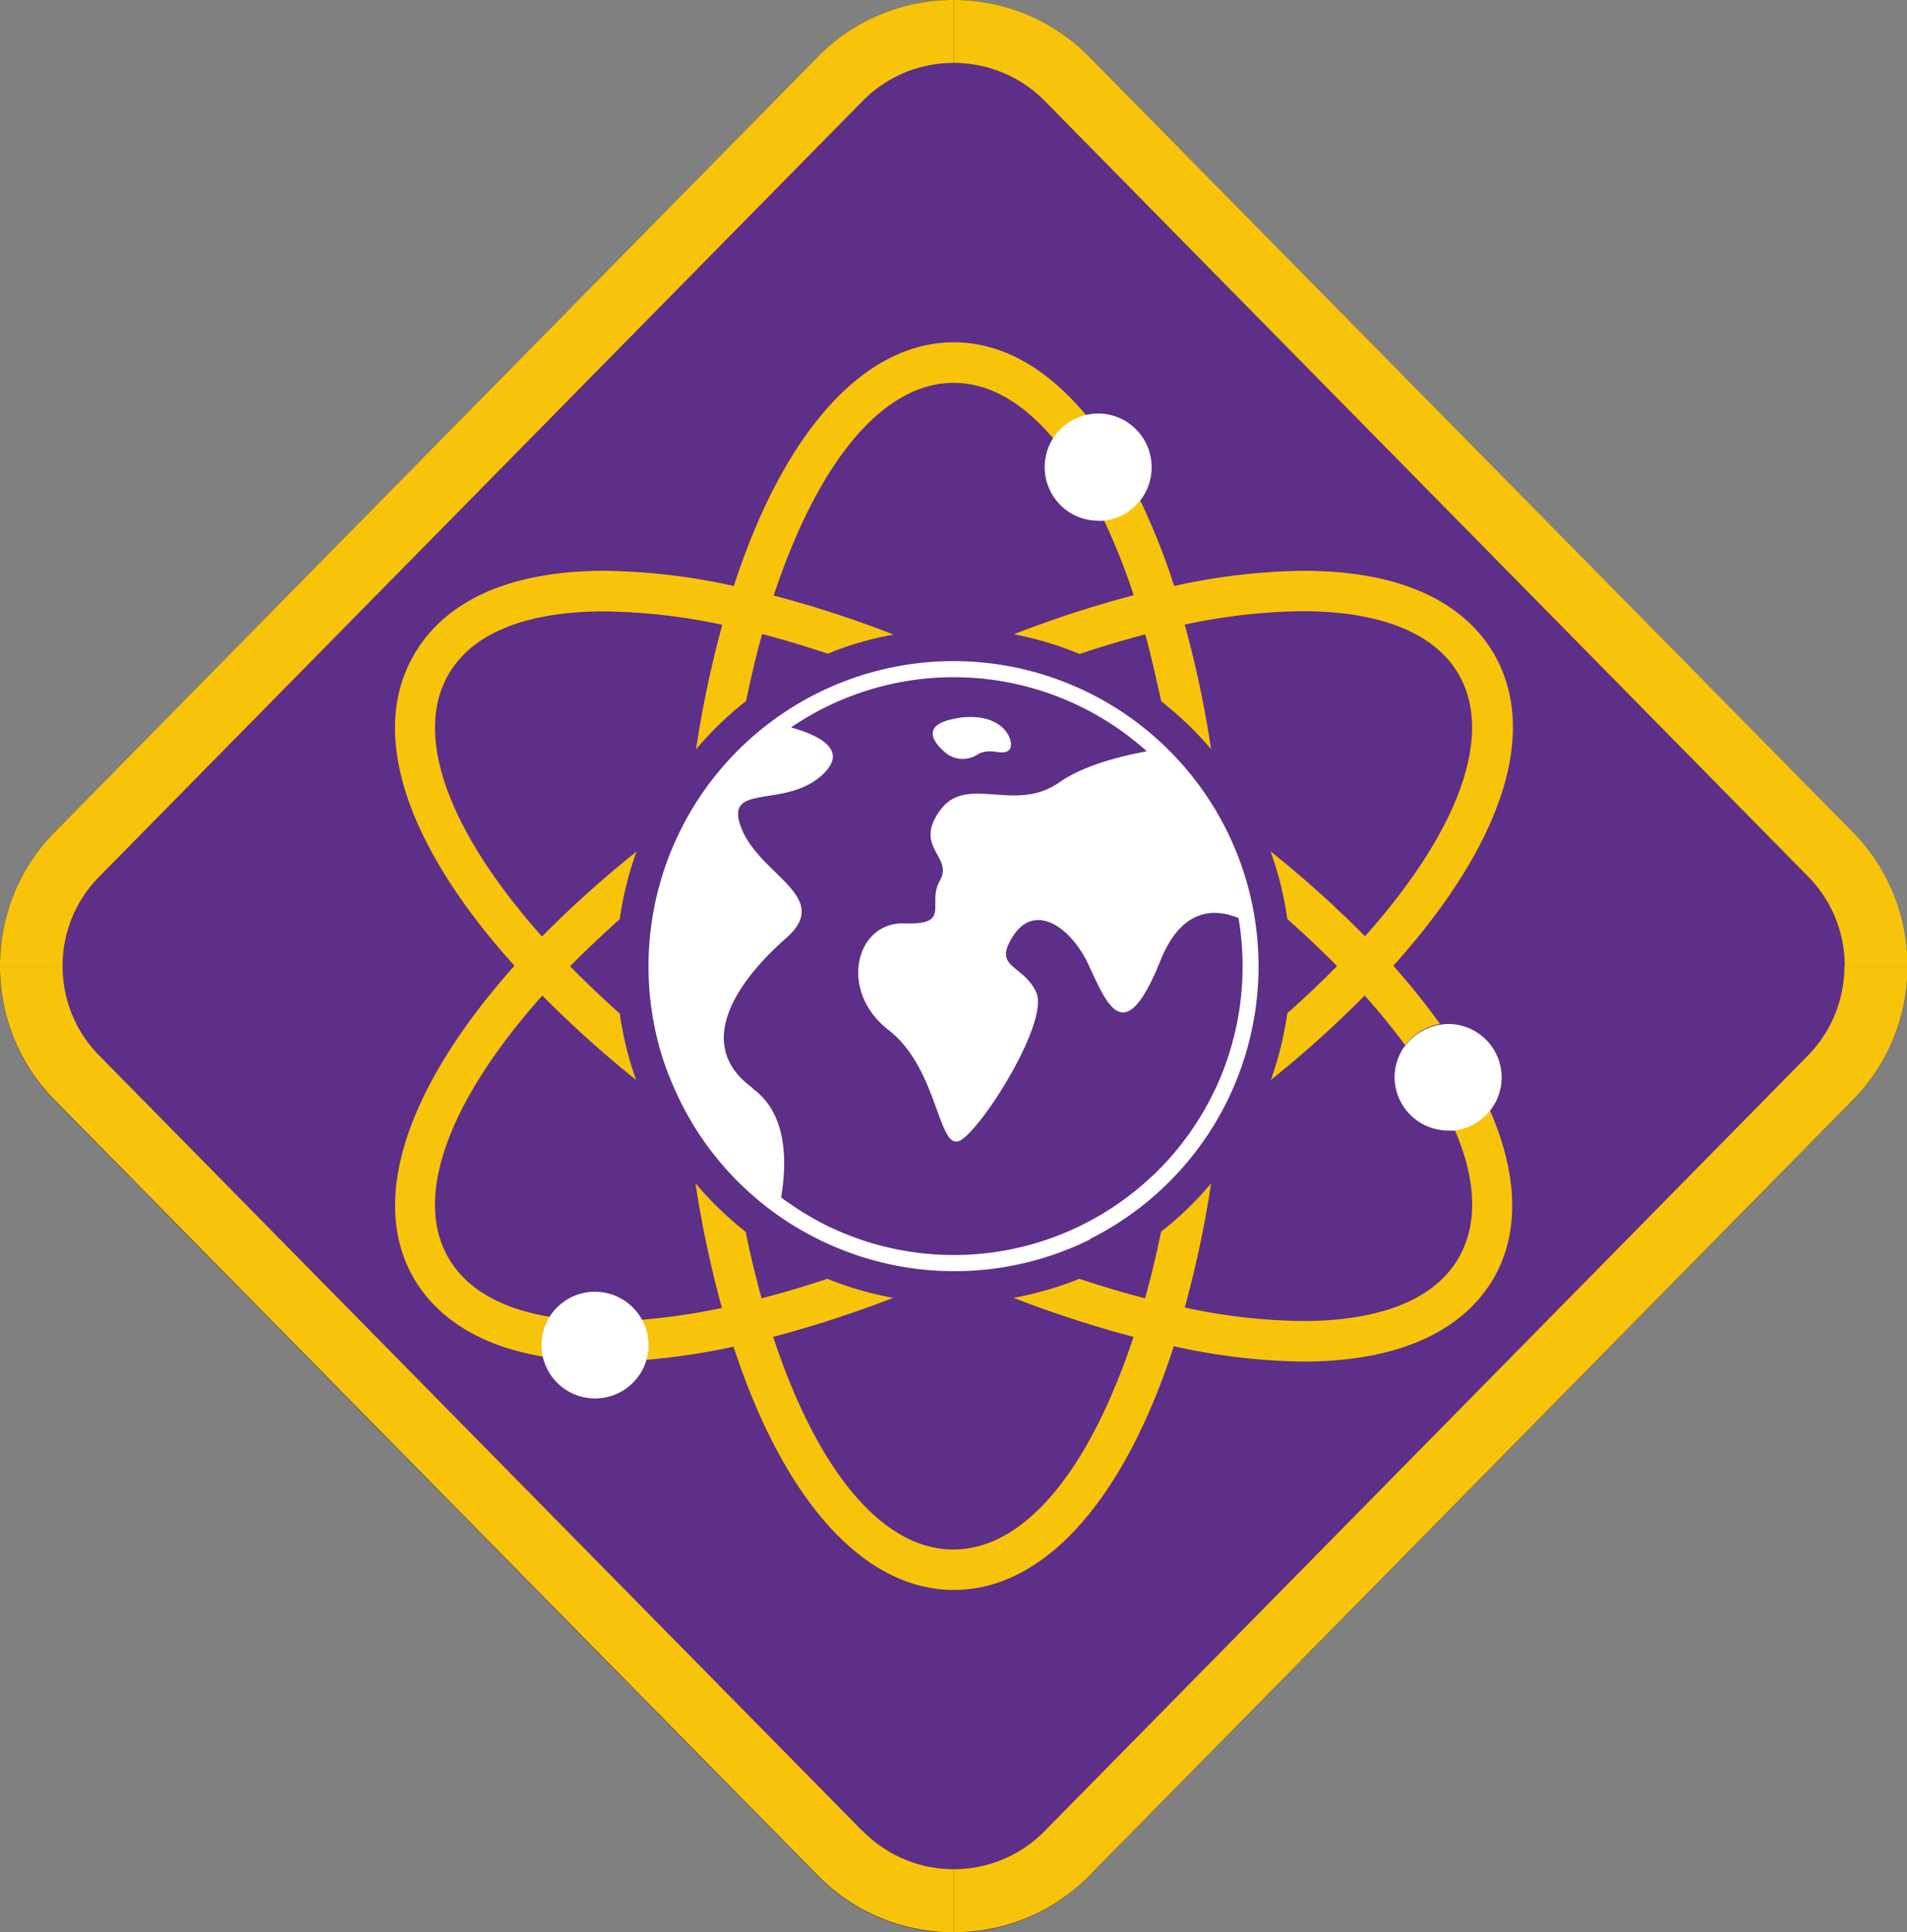 <svg id="Warstwa_1" data-name="Warstwa 1" xmlns="http://www.w3.org/2000/svg" xmlns:xlink="http://www.w3.org/1999/xlink" viewBox="0 0 177.93 180.23"><rect x="0" y="0" width="177.93" height="180.23" fill="#808080" stroke="none"/><defs><style>.cls-1{fill:none;}.cls-2{clip-path:url(#clip-path);}.cls-3{fill:#5d2f88;}.cls-4{fill:#382259;}.cls-5{fill:#f8c409;}.cls-6{fill:#fff;}</style><clipPath id="clip-path"><rect class="cls-1" width="177.93" height="180.23"/></clipPath></defs><title>tropy-H</title><g class="cls-2"><g class="cls-2"><path class="cls-3" d="M89,177.29a14.72,14.72,0,0,1-10.58-4.43L7.17,100.53a14.92,14.92,0,0,1,0-20.83L78.39,7.37a14.85,14.85,0,0,1,21.16,0l71.21,72.32a14.91,14.91,0,0,1,0,20.84L99.55,172.86A14.72,14.72,0,0,1,89,177.29"/><path class="cls-4" d="M89,5.87a11.89,11.89,0,0,1,8.49,3.56l71.21,72.33a11.9,11.9,0,0,1,0,16.71L97.46,170.8a11.93,11.93,0,0,1-17,0L9.27,98.47a11.9,11.9,0,0,1,0-16.71L80.48,9.43A11.87,11.87,0,0,1,89,5.87M89,0A17.67,17.67,0,0,0,76.29,5.31L5.08,77.64a17.86,17.86,0,0,0,0,25l71.21,72.33a17.78,17.78,0,0,0,25.35,0l71.22-72.33a17.86,17.86,0,0,0,0-25L101.64,5.31A17.67,17.67,0,0,0,89,0"/><path class="cls-5" d="M133,86.53c7.86-10,10.14-19,6.41-25.51-2.05-3.55-6.8-7.78-17.81-7.78h0a58.7,58.7,0,0,0-12.05,1.42,62.55,62.55,0,0,0-3.17-8A4.94,4.94,0,0,1,103,48.52a60.58,60.58,0,0,1,2.78,7,104.42,104.42,0,0,0-11.19,3.64A31,31,0,0,1,100.73,61c2.09-.7,4.14-1.31,6.13-1.83.55,2,1,4.08,1.49,6.25A31.69,31.69,0,0,1,113,69.88a99.69,99.69,0,0,0-2.46-11.62,55.15,55.15,0,0,1,11-1.25c7,0,12.26,1.91,14.56,5.89,3.38,5.86-.27,14.94-8.74,24.43a102.23,102.23,0,0,0-8.81-7.92,31.65,31.65,0,0,1,1.56,6.31c1.65,1.46,3.2,2.93,4.64,4.39q-2.16,2.2-4.64,4.4a31.35,31.35,0,0,1-1.54,6.23,103.13,103.13,0,0,0,8.76-7.88c1.4,1.56,2.66,3.12,3.79,4.65a5,5,0,0,1,3.24-2A66.76,66.76,0,0,0,130,90.08c1.06-1.18,2.07-2.36,3-3.55"/><path class="cls-5" d="M135.73,105.38c2,4.63,2.2,8.77.37,11.94-2.3,4-7.53,5.9-14.56,5.9a54.48,54.48,0,0,1-11-1.26A99,99,0,0,0,113,110.38a30.28,30.28,0,0,1-2.12,2.28,30.75,30.75,0,0,1-2.41,2.12l-.14.11q-.66,3.24-1.49,6.21c-2-.51-4-1.12-6.13-1.82a32,32,0,0,1-6.14,1.78,106.71,106.71,0,0,0,11.19,3.64c-4,12.11-10,19.83-16.81,19.83s-12.82-7.72-16.81-19.83a107.48,107.48,0,0,0,11.19-3.64,32,32,0,0,1-6.14-1.78c-2.09.7-4.14,1.31-6.13,1.82q-.83-3-1.49-6.21l-.17-.13a29.61,29.61,0,0,1-2.27-2l-.1-.09a31,31,0,0,1-2.14-2.3A101.11,101.11,0,0,0,67.36,122a60.4,60.4,0,0,1-7.48,1.1,4.91,4.91,0,0,1,.63,2.38,5,5,0,0,1-.21,1.36,63.35,63.35,0,0,0,8.14-1.23C73,139.56,80.37,148.3,89,148.3s16-8.74,20.52-22.73A58.64,58.64,0,0,0,121.54,127c11,0,15.77-4.23,17.82-7.77,2.49-4.32,2.23-9.74-.34-15.66a4.93,4.93,0,0,1-3.29,1.83"/><path class="cls-5" d="M51.27,122.82c-4.44-.74-7.73-2.55-9.43-5.5-3.39-5.85.28-14.95,8.76-24.46a103.13,103.13,0,0,0,8.76,7.88c-.14-.39-.28-.78-.41-1.2a30.85,30.85,0,0,1-1.12-5q-2.47-2.2-4.64-4.41c1.44-1.46,3-2.93,4.63-4.39a31.67,31.67,0,0,1,1.57-6.31,102.42,102.42,0,0,0-8.82,7.92c-8.46-9.49-12.11-18.57-8.73-24.43,2.3-4,7.52-5.89,14.55-5.89a55,55,0,0,1,11,1.25,101.85,101.85,0,0,0-2.45,11.62,31.14,31.14,0,0,1,4.67-4.51c.45-2.17.94-4.26,1.5-6.25,2,.52,4,1.13,6.13,1.83a30.12,30.12,0,0,1,6.14-1.78,102.93,102.93,0,0,0-11.19-3.64c4-12.11,10-19.84,16.81-19.84,3.32,0,6.47,1.87,9.28,5.2a5,5,0,0,1,3.07-2.17C97.7,34.36,93.51,31.93,89,31.93c-8.6,0-16,8.74-20.53,22.73a58.7,58.7,0,0,0-12-1.42c-11,0-15.76,4.23-17.81,7.78C34.85,67.48,37.12,76.54,45,86.53q1.4,1.78,3,3.55c-9.81,11-13.7,21.68-9.4,29.13,1.65,2.85,5.06,6.15,12.07,7.33a4.88,4.88,0,0,1,.62-3.72"/><path class="cls-6" d="M101.68,115.58a29,29,0,0,0,4.95-3.15,27.25,27.25,0,0,0,2.18-1.92,28.19,28.19,0,0,0,6.34-9.23,28.46,28.46,0,1,0-53.34-2.64,27.22,27.22,0,0,0,1,2.63,28.3,28.3,0,0,0,6.35,9.25l.1.09c.25.24.91.88,2.07,1.81a28.25,28.25,0,0,0,5,3.16,28.53,28.53,0,0,0,25.43,0m-31.5-14.07c-5.72-4.1-1.33-10.13,3.08-14s-2.43-5.82-4.17-10.27S73.55,75.66,77,72c2-2.13-.63-3.43-3.19-4.15A26.93,26.93,0,0,1,107,70.08c-2.63.48-5.95,1.35-8.17,2.9-4.18,2.93-8.63-.83-11.13,2.62s1.28,4.28,0,6.53,1.16,4.15-3.34,4-6.18,6.29-1.45,9.95,4.61,11.62,6.77,10.25,8.25-11.1,7-13.78-4.12-2.2-2.14-5.26,5.31-.93,7,2.65,3.32,8.15,6.72-.31c2-5,5.1-4.9,7.3-4a27,27,0,0,1-1.77,15.06,27,27,0,0,1-6,8.74c-.69.66-1.43,1.31-2.07,1.81a26.94,26.94,0,0,1-28.73,3,27.92,27.92,0,0,1-4.11-2.55c.58-3.46.53-7.87-2.65-10.15"/><path class="cls-6" d="M89.29,67c-3.56.58-2.07,2.33-1.22,3.08a2.52,2.52,0,0,0,3.05.35c1.26-.81,2.29.12,3-.44s-.28-3.74-4.87-3"/><path class="cls-6" d="M59.88,123.06a5,5,0,0,0-8.6-.24,4.9,4.9,0,0,0-.76,2.62,5,5,0,0,0,10,0,4.91,4.91,0,0,0-.63-2.38"/><path class="cls-6" d="M98.25,40.89a5,5,0,0,0,4.2,7.68,4.89,4.89,0,0,0,.55,0,5,5,0,0,0,4.45-5,5,5,0,0,0-5-5,4.73,4.73,0,0,0-1.13.14,5,5,0,0,0-3.07,2.17"/><path class="cls-6" d="M131.12,97.51a4.9,4.9,0,0,0-1,2.94,5,5,0,0,0,5,5,5.87,5.87,0,0,0,.59,0,5,5,0,0,0,4.4-4.94,5,5,0,0,0-5-5,4.91,4.91,0,0,0-.78.08,5,5,0,0,0-3.24,2"/><path class="cls-5" d="M172.09,90.11a11.89,11.89,0,0,1-3.42,8.36L97.46,170.8A11.88,11.88,0,0,1,89,174.35v5.88a17.67,17.67,0,0,0,12.67-5.31l71.22-72.33a17.77,17.77,0,0,0,5.08-12.48Z"/><path class="cls-5" d="M89,5.87a11.89,11.89,0,0,1,8.49,3.56l71.21,72.33a11.85,11.85,0,0,1,3.42,8.35h5.85a17.76,17.76,0,0,0-5.08-12.47L101.64,5.31A17.67,17.67,0,0,0,89,0Z"/><path class="cls-5" d="M9.27,81.76,80.48,9.43A11.87,11.87,0,0,1,89,5.87V0A17.67,17.67,0,0,0,76.29,5.31L5.08,77.64A17.72,17.72,0,0,0,0,90.11H5.84a11.82,11.82,0,0,1,3.43-8.35"/><path class="cls-5" d="M80.48,170.8,9.27,98.47a11.86,11.86,0,0,1-3.43-8.36H0a17.72,17.72,0,0,0,5.08,12.48l71.21,72.33A17.67,17.67,0,0,0,89,180.23v-5.88a11.86,11.86,0,0,1-8.49-3.55"/></g></g></svg>